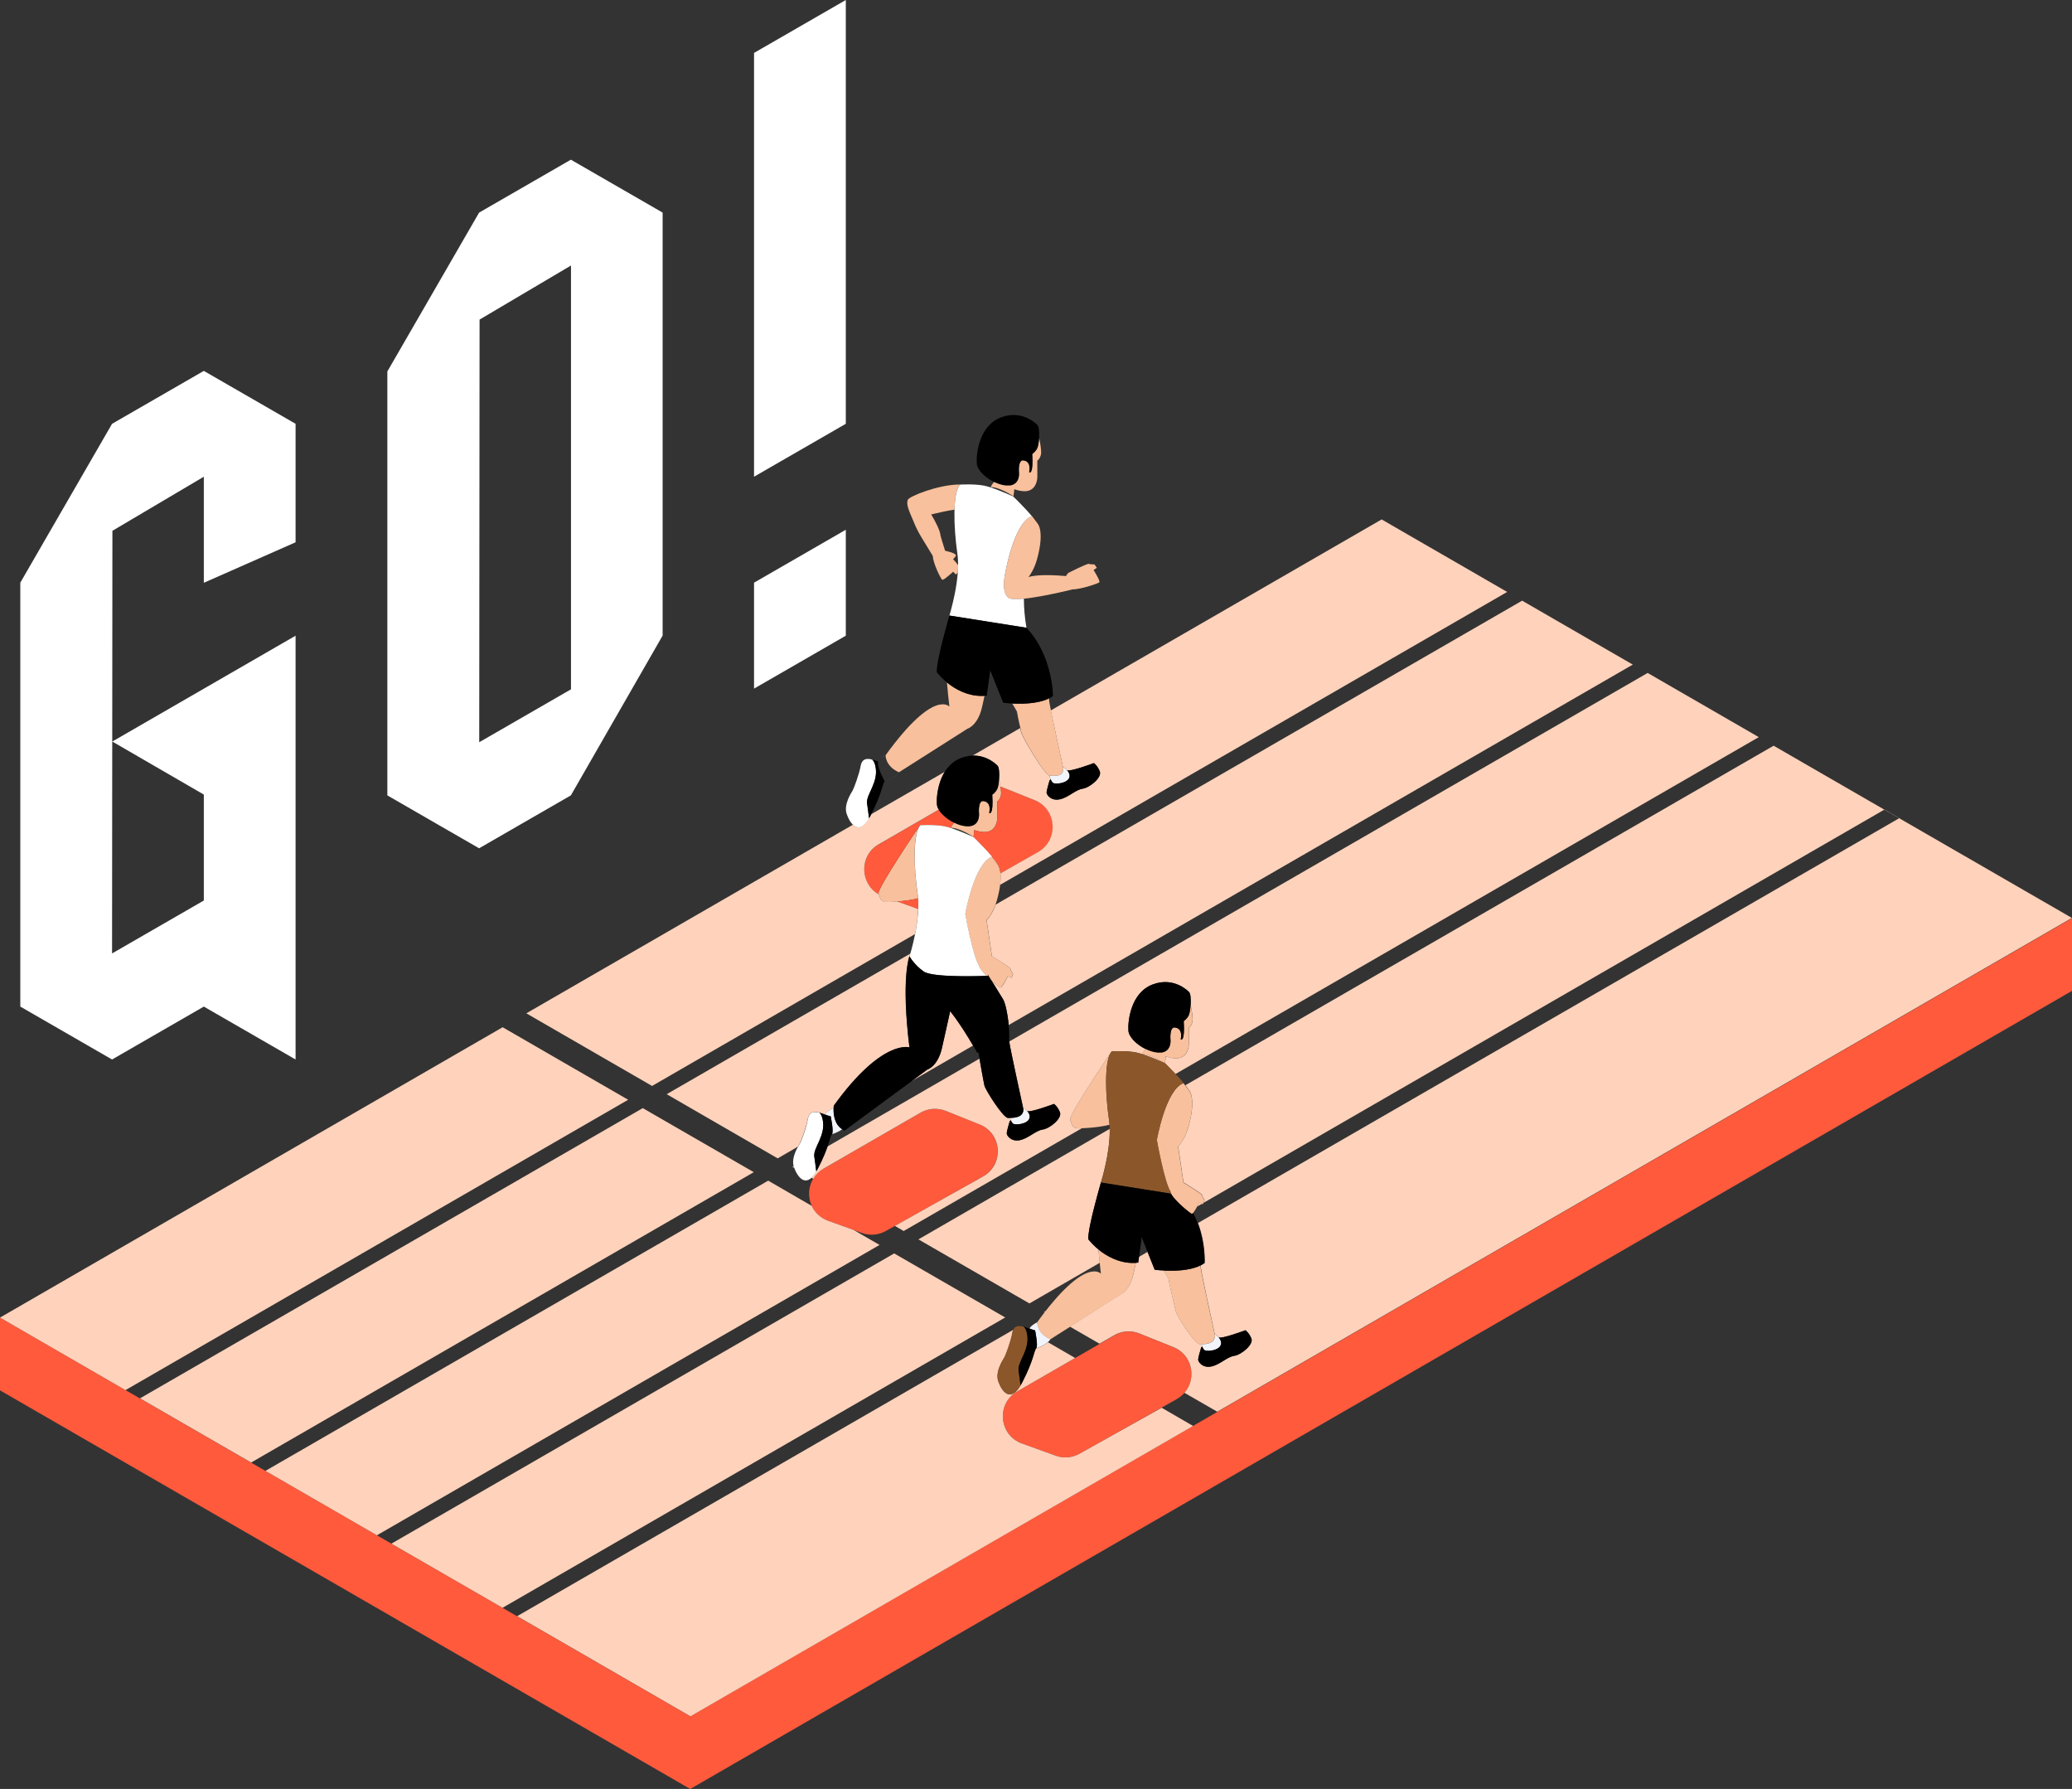 <svg width="402" height="347" viewBox="0 0 402 347" fill="none" xmlns="http://www.w3.org/2000/svg">
<rect x="0" y="0" width="402" height="347" fill="#333333" stroke="none"/>
<g clip-path="url(#clip0_377_493)">
<path d="M171.819 146.489C181.227 133.479 184.198 137.058 184.198 137.058C183.996 135.347 183.838 133.794 183.726 132.376C185.346 133.704 187.867 135.144 191.018 134.964C190.838 135.775 190.658 136.54 190.523 137.193C189.69 140.794 187.687 141.357 187.687 141.357L174.408 149.798C171.729 148.605 171.819 146.489 171.819 146.489ZM178.662 104.037C180.035 106.31 180.687 107.368 180.98 107.841V107.886C181.047 109.259 182.533 112.343 182.825 112.455C183.118 112.568 184.919 110.902 184.919 110.902L185.459 111.442L185.819 111.06C185.864 110.587 185.886 110.137 185.886 109.664C185.796 109.439 185.391 108.966 184.919 108.471C185.234 108.156 185.481 107.863 185.459 107.706C185.391 107.233 183.366 106.828 183.366 106.828C183.141 106.13 182.488 104.037 182.465 103.812C182.42 103.002 181.475 101.088 180.665 99.783C182.128 99.423 183.883 99.04 185.189 98.86C185.256 96.586 185.571 94.718 186.247 93.975C182.038 93.975 176.366 96.294 176.118 96.947C175.781 97.824 176.343 99.062 177.199 101.043C177.559 101.944 178.031 102.979 178.662 104.037ZM215.393 204.36C214.268 206.476 214.47 212.553 215.168 217.213C215.213 217.528 215.258 217.843 215.281 218.158C212.917 218.788 209.609 218.856 209.609 218.856C207.988 218.991 207.988 218.113 207.628 217.235C207.246 216.425 214.38 205.846 215.393 204.36ZM210.329 218.631C210.172 218.698 210.037 218.743 209.902 218.788C210.037 218.766 210.194 218.698 210.329 218.631ZM170.447 173.342C170.807 174.22 170.807 175.098 172.427 174.963C172.427 174.963 175.758 174.873 178.121 174.243C178.099 173.928 178.054 173.613 178.009 173.297C177.311 168.525 177.109 162.223 178.347 160.287C178.347 160.287 170.086 172.465 170.447 173.342ZM196.622 96.249C196.622 96.249 196.78 95.236 196.78 94.898C197.725 95.213 198.851 95.439 199.661 95.146C201.326 94.561 201.259 92.445 201.259 92.445V89.338C201.259 89.338 201.709 89.136 201.956 88.191C202.114 87.56 201.821 85.962 201.619 84.949C201.574 85.737 201.439 86.502 201.304 86.84C200.966 87.628 200.291 88.055 200.291 88.055C200.561 92.242 199.706 91.612 199.706 91.612C199.953 90.329 199.661 89.406 198.558 89.293C197.455 89.181 197.725 91.814 197.725 91.814C197.725 91.814 197.905 93.885 195.97 94.155C195.159 93.593 193.989 92.963 193.561 93.03C192.864 93.12 192.188 94.493 192.188 94.493C193.764 94.38 196.622 96.249 196.622 96.249ZM201.169 108.584C202.744 103.002 201.304 101.538 201.304 101.538L200.223 100.098C196.735 101.336 195.024 111.172 195.024 111.172C195.024 111.172 194.124 115.044 195.767 116.012C197.41 116.98 208.011 114.346 208.011 114.346V114.324C209.519 114.369 213.143 113.176 213.3 112.928C213.48 112.658 212.175 110.565 212.175 110.565L212.805 110.137L212.355 109.484C212.355 109.484 211.567 109.484 211.252 109.372C210.937 109.259 207.268 111.127 207.268 111.127C207.066 111.33 206.931 111.532 206.818 111.735C205.198 111.6 201.259 111.33 199.548 111.938C199.976 111.375 200.674 110.294 201.169 108.584ZM189.015 161.007C189.96 161.323 191.086 161.548 191.896 161.255C193.561 160.67 193.494 158.554 193.494 158.554V155.448C193.494 155.448 193.944 155.245 194.192 154.3C194.349 153.669 194.056 152.071 193.854 151.058C193.809 151.644 193.741 152.206 193.629 152.612V152.634C193.606 152.702 193.606 152.747 193.584 152.792V152.814C193.561 152.859 193.561 152.904 193.539 152.949C193.201 153.737 192.526 154.165 192.526 154.165C192.796 158.351 191.941 157.721 191.941 157.721C192.188 156.438 191.896 155.515 190.793 155.403C189.69 155.29 189.96 157.924 189.96 157.924V157.946V158.014V158.126C189.938 158.711 189.735 160.377 187.642 160.287C186.832 160.265 185.954 159.995 185.121 159.567C184.716 159.995 184.446 160.58 184.446 160.58C186.044 160.467 188.88 162.335 188.88 162.335C188.88 162.335 189.015 161.345 189.015 161.007ZM226.152 204.9C227.097 205.215 228.222 205.44 229.033 205.148C230.698 204.562 230.631 202.447 230.631 202.447V199.34C230.631 199.34 231.081 199.138 231.328 198.192C231.486 197.562 231.193 195.964 230.991 194.951C230.946 195.739 230.811 196.504 230.676 196.842C230.338 197.63 229.663 198.057 229.663 198.057C229.933 202.244 229.078 201.614 229.078 201.614C229.325 200.331 229.033 199.408 227.93 199.295C226.827 199.183 227.097 201.816 227.097 201.816C227.097 201.816 227.277 203.887 225.341 204.157C224.531 203.595 223.361 202.964 222.933 203.032C222.235 203.122 221.56 204.495 221.56 204.495C223.158 204.382 225.994 206.251 225.994 206.251C225.994 206.251 226.174 205.238 226.152 204.9ZM231.261 235.445C231.576 235.445 232.679 233.262 232.679 233.262L233.376 233.577L233.692 232.856C233.692 232.856 233.286 232.204 233.196 231.843C233.129 231.506 229.595 229.39 229.595 229.39L228.56 222.39C228.56 222.39 229.82 221.197 230.563 218.586C232.139 213.003 230.698 211.54 230.698 211.54L229.618 210.1C226.129 211.338 224.419 221.174 224.419 221.174C224.419 221.174 225.882 229.435 227.097 231.213C227.119 232.226 230.946 235.445 231.261 235.445ZM232.949 245.912C232.949 245.889 232.926 245.867 232.926 245.844C232.926 245.709 232.949 245.574 232.949 245.439C230.856 246.497 227.75 246.564 225.792 246.452C226.332 247.397 226.692 248.005 226.692 248.005C227.007 249.873 227.975 253.745 228.155 254.443C228.38 255.365 231.801 260.723 232.724 260.723C233.647 260.723 235.717 260.768 235.717 259.057C235.717 259.079 232.971 246.564 232.949 245.912ZM213.12 242.378C213.233 243.796 213.39 245.349 213.593 247.06C213.593 247.06 210.644 243.481 201.214 256.491C201.214 256.491 201.124 258.607 203.757 259.8L217.036 251.359C217.036 251.359 219.039 250.796 219.872 247.195C220.03 246.542 220.187 245.777 220.367 244.966C217.261 245.146 214.741 243.683 213.12 242.378ZM192.436 185.475L191.401 178.474C191.401 178.474 192.661 177.281 193.404 174.67C194.979 169.088 193.539 167.625 193.539 167.625L192.458 166.185C188.97 167.423 187.259 177.259 187.259 177.259C187.259 177.259 188.722 185.52 189.938 187.298C189.938 188.333 193.786 191.552 194.102 191.552C194.417 191.552 195.519 189.369 195.519 189.369L196.217 189.684L196.532 188.964C196.532 188.964 196.127 188.311 196.037 187.951C195.97 187.591 192.436 185.475 192.436 185.475ZM203.645 150.451C204.567 150.451 206.3 150.788 206.3 149.078C206.3 149.078 203.555 136.563 203.555 135.91C203.555 135.887 203.532 135.865 203.532 135.842C203.532 135.707 203.555 135.572 203.555 135.437C201.461 136.495 198.355 136.563 196.397 136.45C196.937 137.395 197.298 138.003 197.298 138.003C197.613 139.871 198.018 141.402 198.175 142.077C198.4 143.023 202.722 150.451 203.645 150.451Z" fill="#F8C09C"/>
<path d="M401.978 192.205L133.917 347L0 269.681V255.568L133.94 332.909L402 178.092V192.205H401.978ZM221.065 258.674L227.637 261.308C232.004 263.064 232.386 269.074 228.29 271.392L209.451 281.971C208.033 282.759 206.345 282.917 204.815 282.354L198.265 279.99C193.786 278.37 193.246 272.247 197.365 269.884L216.181 259.035C217.667 258.157 219.467 258.022 221.065 258.674ZM178.594 215.84L159.778 226.689C155.659 229.075 156.2 235.197 160.678 236.796L167.228 239.159C168.759 239.722 170.447 239.564 171.865 238.776L190.703 228.197C194.799 225.901 194.417 219.869 190.05 218.113L183.478 215.479C181.88 214.849 180.08 214.984 178.594 215.84ZM200.764 155.223L194.192 152.589C194.169 152.589 194.147 152.567 194.124 152.567C194.214 153.264 194.282 153.94 194.192 154.3C193.944 155.245 193.494 155.448 193.494 155.448V158.554C193.494 158.554 193.561 160.67 191.896 161.255C191.086 161.548 189.96 161.323 189.015 161.007C189.015 161.345 188.857 162.358 188.857 162.358C188.857 162.358 190.973 164.406 192.459 166.185C192.886 166.702 193.269 167.22 193.539 167.625C193.539 167.625 193.967 168.075 194.102 169.403L201.416 165.307C205.513 162.988 205.13 156.956 200.764 155.223ZM178.076 173.77C178.099 173.928 178.099 174.085 178.122 174.243C176.839 174.58 175.241 174.76 174.07 174.851L177.941 176.246C178.009 176.269 178.076 176.291 178.144 176.314C178.189 175.436 178.167 174.58 178.076 173.77ZM170.447 173.342C170.086 172.465 178.347 160.287 178.347 160.287C178.392 160.197 178.459 160.13 178.527 160.062C178.527 160.062 181.43 159.882 183.321 160.287C183.636 160.355 184.018 160.467 184.423 160.602C184.423 160.602 184.716 160.017 185.099 159.589C183.838 158.959 182.69 158.014 182.128 157.068L170.469 163.799C166.643 166.004 166.845 171.452 170.492 173.5C170.492 173.432 170.469 173.387 170.447 173.342Z" fill="#FF5A3C"/>
<path d="M174.363 149.798C173.733 150.901 171.639 151.531 171.639 151.531C171.639 151.531 169.726 148.177 170.537 147.389C170.919 147.007 171.414 146.692 171.819 146.489C171.819 146.489 171.729 148.605 174.363 149.798ZM235.65 258.764C235.695 258.967 235.717 259.08 235.717 259.08C235.717 260.565 234.142 260.723 233.129 260.745C233.219 261.105 233.421 261.713 233.759 261.916C234.254 262.186 236.64 261.983 236.91 260.745C237.09 259.867 236.19 259.125 235.65 258.764ZM203.78 259.777C203.149 260.88 201.056 261.511 201.056 261.511C201.461 261.105 200.831 258.044 200.831 258.044C200.831 258.044 200.696 258.044 199.773 257.707C199.796 257.571 199.863 257.459 199.953 257.369C200.336 256.986 200.831 256.671 201.236 256.469C201.236 256.491 201.146 258.607 203.78 259.777ZM233.129 260.723C233.174 260.858 233.219 261.038 233.286 261.195V261.218C233.309 261.263 233.331 261.308 233.331 261.353C233.331 261.375 233.354 261.375 233.354 261.398C233.376 261.443 233.399 261.488 233.421 261.533C233.421 261.533 233.421 261.556 233.444 261.556C233.466 261.601 233.489 261.623 233.511 261.668C233.511 261.668 233.511 261.691 233.534 261.691C233.557 261.736 233.602 261.758 233.624 261.803L233.647 261.826C233.692 261.848 233.714 261.893 233.759 261.916C234.254 262.186 236.64 261.983 236.91 260.745C236.933 260.678 236.933 260.633 236.933 260.565V260.34C236.933 260.295 236.91 260.273 236.91 260.228C236.91 260.205 236.91 260.183 236.888 260.16C236.888 260.115 236.865 260.092 236.843 260.047C236.843 260.025 236.82 260.002 236.82 260.002C236.798 259.957 236.775 259.935 236.775 259.89C236.775 259.867 236.753 259.867 236.753 259.845C236.662 259.687 236.55 259.53 236.437 259.395C236.19 259.125 235.897 258.899 235.672 258.764C235.717 258.967 235.74 259.08 235.74 259.08C235.74 259.26 235.717 259.44 235.672 259.575C235.65 259.665 235.605 259.732 235.582 259.8C235.56 259.822 235.56 259.845 235.537 259.867C235.515 259.912 235.47 259.957 235.447 260.002C235.425 260.025 235.402 260.047 235.402 260.07C235.357 260.115 235.335 260.16 235.29 260.183C235.267 260.205 235.245 260.205 235.245 260.228C235.177 260.273 235.132 260.318 235.064 260.363C234.997 260.408 234.929 260.43 234.839 260.475C234.817 260.475 234.794 260.498 234.772 260.498C234.704 260.52 234.659 260.543 234.592 260.565C234.569 260.565 234.547 260.588 234.524 260.588C234.457 260.61 234.412 260.61 234.344 260.633C234.322 260.633 234.299 260.633 234.277 260.655C234.187 260.678 234.119 260.678 234.029 260.7C233.669 260.723 233.376 260.723 233.129 260.723ZM171.819 146.489C171.414 146.714 170.919 147.007 170.537 147.389C169.726 148.177 171.639 151.531 171.639 151.531C171.639 151.531 173.755 150.901 174.363 149.798C171.729 148.605 171.819 146.489 171.819 146.489ZM207.493 150.743C207.223 151.959 204.837 152.184 204.342 151.914C203.847 151.644 203.645 150.451 203.645 150.451C204.567 150.451 206.3 150.788 206.3 149.078C206.3 149.078 206.278 148.965 206.233 148.763C206.773 149.123 207.696 149.866 207.493 150.743ZM199.751 216.83C199.481 218.046 197.095 218.271 196.6 218C196.262 217.82 196.06 217.19 195.97 216.83C196.982 216.808 198.558 216.65 198.558 215.164C198.558 215.164 198.535 215.052 198.49 214.849C199.031 215.209 199.953 215.952 199.751 216.83ZM163.402 219.036C162.546 219.666 161.399 220.004 161.399 220.004C161.804 219.599 161.174 216.537 161.174 216.537C161.174 216.537 161.039 216.537 160.116 216.2C160.138 216.065 160.206 215.952 160.296 215.862C160.678 215.479 161.174 215.164 161.579 214.962C161.624 214.939 161.669 214.917 161.714 214.894C161.691 215.862 161.781 218 163.402 219.036Z" fill="#F1F4FA"/>
<path d="M180.777 188.941C180.665 188.919 180.552 188.896 180.462 188.874C180.575 188.896 180.665 188.919 180.777 188.941ZM180.462 188.874C180.372 188.851 180.26 188.829 180.17 188.806C180.26 188.829 180.372 188.874 180.462 188.874ZM182.42 189.166C182.285 189.144 182.173 189.144 182.038 189.121C182.15 189.144 182.285 189.144 182.42 189.166ZM181.543 189.054C181.43 189.031 181.318 189.031 181.205 189.009C181.318 189.031 181.43 189.054 181.543 189.054ZM188.79 202.807C187.822 201.164 186.067 198.282 184.333 196.122C183.816 198.463 183.186 201.389 182.735 203.279C181.903 206.881 179.9 207.444 179.9 207.444L176.839 209.717L188.79 202.807ZM179.855 188.716C179.787 188.694 179.697 188.671 179.629 188.649C179.697 188.671 179.765 188.694 179.855 188.716ZM162.141 217.505C162.141 217.528 162.164 217.55 162.164 217.55C162.164 217.528 162.141 217.528 162.141 217.505ZM179.584 188.626C179.517 188.604 179.449 188.581 179.404 188.536C179.472 188.581 179.517 188.604 179.584 188.626ZM178.369 187.771C178.324 187.726 178.257 187.681 178.212 187.636C178.279 187.681 178.324 187.726 178.369 187.771ZM182.893 189.211C183.028 189.211 183.163 189.234 183.298 189.234C183.163 189.211 183.028 189.211 182.893 189.211ZM190.073 187.658C190.095 187.681 190.095 187.726 190.118 187.748C190.095 187.703 190.073 187.681 190.073 187.658ZM190.05 187.613C190.028 187.591 190.028 187.568 190.028 187.546C190.028 187.546 190.028 187.591 190.05 187.613ZM185.796 189.324H186.202C186.067 189.346 185.931 189.324 185.796 189.324ZM183.388 189.234C183.523 189.234 183.658 189.256 183.793 189.256C183.636 189.256 183.501 189.234 183.388 189.234ZM184.266 189.279C184.131 189.279 183.996 189.256 183.861 189.256C183.996 189.279 184.131 189.279 184.266 189.279ZM184.806 189.301C184.941 189.301 185.099 189.301 185.234 189.324C185.076 189.324 184.941 189.301 184.806 189.301ZM189.983 187.411C189.983 187.433 190.005 187.456 190.005 187.478C189.983 187.456 189.983 187.433 189.983 187.411ZM221.493 240.014L221.448 240.262L221.56 240.194L221.493 240.014ZM202.542 254.465L202.677 254.533C202.744 254.443 202.812 254.353 202.879 254.263L202.542 254.465ZM160.206 216.245C160.183 216.245 160.161 216.222 160.138 216.222C160.161 216.245 160.183 216.245 160.206 216.245ZM160.386 216.312C160.363 216.312 160.341 216.29 160.296 216.29C160.341 216.312 160.363 216.312 160.386 216.312ZM159.463 216.627C159.418 216.515 159.373 216.402 159.328 216.29C159.373 216.402 159.441 216.515 159.463 216.627ZM197.883 257.189L197.86 257.166L197.838 257.189C197.838 257.189 197.86 257.189 197.883 257.189ZM199.728 252.822L213.368 244.944C213.278 244.043 213.188 243.166 213.12 242.355C211.837 241.32 211.139 240.352 211.139 240.352C211.072 238.394 212.828 232.114 213.413 230.043C213.503 229.66 213.57 229.458 213.593 229.39V229.368C213.593 229.368 215.393 223.718 215.303 218.968L178.189 240.397L199.728 252.822ZM198.558 215.164C198.558 215.254 198.558 215.367 198.535 215.457C198.558 215.367 198.558 215.277 198.558 215.164ZM160.543 216.38C160.521 216.38 160.498 216.357 160.476 216.357C160.498 216.357 160.521 216.357 160.543 216.38ZM195.812 202.019L319.669 130.53L341.231 142.978L228.065 208.322C226.984 207.174 226.017 206.228 226.017 206.228C226.017 206.228 222.371 204.562 220.48 204.157C218.589 203.752 215.686 203.932 215.686 203.932C215.596 204.045 215.506 204.18 215.416 204.337C214.403 205.823 207.291 216.402 207.628 217.235C207.988 218.113 207.988 218.991 209.609 218.856H209.879L175.331 238.776L173.62 237.786L190.726 228.197C194.822 225.901 194.439 219.869 190.073 218.113L183.501 215.479C181.903 214.849 180.102 214.962 178.617 215.817L159.801 226.666C158.923 227.184 158.248 227.859 157.775 228.647L157.415 228.445C157.73 228.175 158.045 227.769 158.36 227.207C158.248 226.284 158.113 225.181 157.978 224.325C158.09 225.181 158.225 226.284 158.36 227.207C158.473 227.027 158.563 226.846 158.675 226.666C159.643 224.821 160.206 223.403 160.566 222.367L190.028 205.35C190.365 207.309 190.838 209.965 190.996 210.55C191.221 211.473 194.642 216.83 195.565 216.83H196.172H195.97C196.015 216.965 196.06 217.145 196.127 217.303C195.992 217.415 195.902 217.483 195.902 217.483C195.902 217.483 195.339 219.328 195.317 219.779C195.272 220.229 196.15 221.512 197.838 221.174C199.526 220.837 200.899 219.306 202.317 219.103C203.735 218.901 206.098 216.92 205.648 215.772C205.198 214.624 204.5 214.151 204.5 214.151C204.5 214.151 199.728 215.93 199.278 215.524C199.031 215.254 198.738 215.029 198.513 214.894C198.558 215.097 198.58 215.209 198.58 215.209C198.58 215.209 195.857 202.829 195.812 202.019ZM218.927 199.926C219.017 201.141 220.525 202.627 222.258 203.482C221.853 203.91 221.583 204.495 221.583 204.495C223.181 204.382 226.017 206.251 226.017 206.251C226.017 206.251 226.174 205.238 226.174 204.9C227.12 205.215 228.245 205.44 229.055 205.148C230.721 204.562 230.653 202.447 230.653 202.447V199.34C230.653 199.34 231.103 199.138 231.351 198.192C231.508 197.562 231.216 195.964 231.013 194.951C231.081 193.871 231.013 192.7 230.698 192.408C230.698 192.408 227.885 189.324 223.631 190.944C219.377 192.565 218.792 198.125 218.927 199.926ZM209.992 218.766C209.969 218.766 209.924 218.788 209.902 218.788C209.947 218.788 209.969 218.766 209.992 218.766ZM161.759 216.065V216.11C161.774 216.095 161.774 216.08 161.759 216.065ZM160.611 216.402C160.633 216.402 160.656 216.425 160.678 216.425C160.656 216.402 160.633 216.402 160.611 216.402ZM161.826 216.38V216.335C161.811 216.35 161.811 216.365 161.826 216.38ZM160.859 216.47C160.874 216.47 160.889 216.477 160.904 216.492C160.904 216.492 160.881 216.47 160.859 216.47ZM160.814 216.447C160.791 216.447 160.769 216.425 160.746 216.425C160.769 216.447 160.791 216.447 160.814 216.447ZM160.949 216.492H160.994C160.971 216.515 160.949 216.492 160.949 216.492ZM196.96 216.74C197.005 216.74 197.05 216.717 197.095 216.717C197.05 216.74 197.005 216.74 196.96 216.74ZM196.262 216.83H196.397C196.352 216.807 196.307 216.807 196.262 216.83ZM199.593 215.93C199.593 215.952 199.616 215.952 199.616 215.975C199.616 215.975 199.593 215.952 199.593 215.93ZM196.375 217.798C196.397 217.843 196.442 217.865 196.465 217.91C196.442 217.865 196.42 217.82 196.375 217.798ZM199.728 216.245C199.728 216.267 199.751 216.29 199.751 216.312C199.728 216.29 199.728 216.267 199.728 216.245ZM196.285 217.64L196.217 217.505C196.217 217.55 196.24 217.595 196.285 217.64ZM199.661 216.087C199.661 216.11 199.683 216.132 199.683 216.132C199.683 216.132 199.683 216.11 199.661 216.087ZM197.343 216.65C197.298 216.672 197.253 216.672 197.185 216.695C197.253 216.695 197.298 216.672 197.343 216.65ZM198.04 216.335C197.995 216.357 197.95 216.402 197.905 216.425C197.95 216.38 197.995 216.357 198.04 216.335ZM197.635 216.56C197.703 216.537 197.77 216.492 197.838 216.447C197.793 216.492 197.725 216.515 197.635 216.56ZM197.433 216.627C197.5 216.605 197.545 216.582 197.613 216.56C197.545 216.582 197.478 216.605 197.433 216.627ZM165.63 238.574L160.678 236.796C159.148 236.233 158.068 235.152 157.482 233.892L149.042 229.007L51.496 285.303L73.126 297.795L170.649 241.477L165.63 238.574ZM124.712 214.939L27.166 271.234L48.728 283.682L146.251 227.364L124.712 214.939ZM209.451 281.971C208.033 282.759 206.345 282.917 204.815 282.354L198.265 279.99C193.786 278.37 193.246 272.247 197.365 269.884L208.596 263.401L203.307 260.34C202.452 261.105 201.034 261.533 201.034 261.533C200.629 261.938 200.561 263.851 198.31 268.173C198.198 268.376 198.108 268.556 197.995 268.713C196.735 270.807 195.655 270.739 194.867 269.974C194.822 269.929 194.799 269.906 194.754 269.861V269.839C194.709 269.794 194.687 269.749 194.642 269.726C194.642 269.726 194.642 269.704 194.619 269.704C194.597 269.659 194.552 269.614 194.529 269.569L194.507 269.546C194.484 269.501 194.439 269.456 194.417 269.411L194.394 269.389C194.372 269.344 194.349 269.299 194.304 269.254C194.304 269.231 194.282 269.231 194.282 269.209C194.259 269.164 194.237 269.119 194.214 269.096C194.214 269.074 194.192 269.074 194.192 269.051C194.169 269.006 194.147 268.961 194.124 268.938C194.124 268.916 194.102 268.893 194.102 268.893C194.079 268.848 194.057 268.826 194.034 268.781C194.034 268.758 194.012 268.736 194.012 268.713C193.989 268.668 193.967 268.646 193.967 268.601C193.967 268.578 193.944 268.556 193.944 268.533C193.922 268.488 193.922 268.466 193.899 268.421C193.877 268.398 193.876 268.376 193.854 268.331C193.831 268.308 193.831 268.263 193.809 268.241C193.786 268.218 193.786 268.173 193.764 268.151C193.764 268.128 193.741 268.106 193.741 268.083C193.719 268.038 193.696 267.993 193.696 267.948V267.926C193.449 267.25 193.516 266.507 193.696 265.81C193.696 265.765 193.719 265.742 193.719 265.697C193.786 265.495 193.831 265.315 193.922 265.134C194.259 264.279 194.709 263.581 194.844 263.356C194.844 263.356 194.844 263.334 194.867 263.334C194.867 263.311 194.889 263.289 194.912 263.266C194.934 263.221 194.957 263.154 195.002 263.109C195.317 262.411 195.925 260.745 196.24 259.462C196.307 259.192 196.375 258.922 196.397 258.697C196.42 258.607 196.42 258.539 196.442 258.449C196.442 258.404 196.465 258.382 196.465 258.337C196.465 258.292 196.487 258.269 196.487 258.224C196.51 258.179 196.51 258.134 196.532 258.089C196.532 258.067 196.555 258.044 196.555 258.022C196.577 257.999 196.577 257.954 196.6 257.932L100.337 313.484L133.962 332.909L231.486 276.592L225.387 273.058L209.451 281.971ZM97.523 199.25L0 255.568L24.353 269.636L121.876 213.319L97.523 199.25ZM232.274 234.027L233.219 233.487L232.701 233.239C232.679 233.262 232.499 233.622 232.274 234.027ZM344.112 144.643L229.978 210.505C230.226 210.82 230.428 211.113 230.608 211.36L230.721 211.495C230.721 211.495 232.139 212.981 230.586 218.541C229.843 221.174 228.583 222.345 228.583 222.345L229.618 229.345C229.618 229.345 233.151 231.461 233.219 231.799C233.286 232.136 233.714 232.811 233.714 232.811L233.512 233.307L365.628 157.023L368.509 158.689L232.431 237.223C233.962 241.297 233.737 244.966 233.737 244.966C233.512 245.124 233.264 245.281 232.994 245.416C232.994 245.552 232.971 245.687 232.971 245.822C232.994 245.844 232.994 245.867 232.994 245.889C232.994 246.474 235.245 256.806 235.672 258.742C235.897 258.899 236.19 259.102 236.438 259.395C236.91 259.8 241.659 258.022 241.659 258.022C241.659 258.022 242.357 258.517 242.807 259.642C243.257 260.768 240.894 262.748 239.476 262.974C238.058 263.176 236.708 264.707 234.997 265.044C233.286 265.382 232.431 264.099 232.476 263.649C232.521 263.199 233.061 261.353 233.061 261.353C233.061 261.353 233.151 261.285 233.286 261.173C233.219 260.993 233.174 260.835 233.129 260.7H232.724C231.801 260.7 228.38 255.343 228.155 254.42C227.975 253.722 227.03 249.851 226.692 247.983C226.692 247.983 226.354 247.352 225.792 246.429C224.734 246.384 224.014 246.272 224.014 246.272L222.641 242.828L220.975 243.796L220.818 244.876C220.682 244.899 220.525 244.899 220.39 244.899C220.21 245.709 220.03 246.474 219.895 247.127C219.062 250.729 217.059 251.291 217.059 251.291L207.583 257.324L213.323 260.633L216.181 258.989C217.667 258.134 219.467 257.999 221.065 258.652L227.637 261.285C231.373 262.771 232.206 267.408 229.798 270.154L236.167 273.823L401.978 178.047L344.112 144.643ZM173.485 243.121L75.939 299.416L97.501 311.863L195.024 255.546L173.485 243.121ZM198.49 215.704C198.513 215.659 198.513 215.592 198.535 215.547C198.513 215.592 198.49 215.659 198.49 215.704ZM126.513 210.64L177.536 181.176C177.829 179.69 178.076 178.002 178.144 176.314C178.076 176.291 178.009 176.269 177.941 176.246L174.07 174.851C173.102 174.918 172.427 174.941 172.427 174.941C170.897 175.076 170.807 174.288 170.492 173.477C166.845 171.429 166.643 165.982 170.469 163.776L182.128 157.046C181.925 156.686 181.79 156.348 181.768 156.01C181.678 154.817 181.903 151.959 183.298 149.708L169.006 157.946C168.961 158.014 168.939 158.104 168.894 158.171C168.781 158.374 168.691 158.554 168.578 158.711C167.341 160.782 166.26 160.737 165.473 159.972L99.391 198.125L102.115 196.549L126.513 210.64ZM206.233 148.762C206.458 148.92 206.751 149.123 206.998 149.415C207.471 149.82 212.22 148.042 212.22 148.042C212.22 148.042 212.918 148.537 213.368 149.663C213.818 150.811 211.455 152.769 210.037 152.994C208.619 153.197 207.268 154.727 205.558 155.065C203.847 155.403 202.992 154.12 203.037 153.669C203.082 153.219 203.622 151.374 203.622 151.374C203.622 151.374 203.712 151.306 203.847 151.193C203.69 150.811 203.622 150.428 203.622 150.428C202.699 150.428 198.355 143 198.13 142.077C198.085 141.875 197.995 141.582 197.928 141.222L188.7 146.557C191.648 146.467 193.494 148.492 193.494 148.492C193.831 148.785 193.899 149.955 193.809 151.036C193.899 151.464 194.012 152.004 194.079 152.544C194.102 152.544 194.124 152.567 194.147 152.567L200.719 155.2C205.085 156.956 205.468 162.966 201.371 165.284L194.102 169.403C194.147 169.966 194.147 170.709 194.034 171.632L292.413 114.819L268.06 100.751L203.87 137.801C204.545 141.042 205.918 147.299 206.233 148.762ZM191.423 178.497L192.459 185.497C192.459 185.497 195.992 187.613 196.06 187.951C196.127 188.288 196.555 188.964 196.555 188.964L196.24 189.684L195.542 189.369C195.542 189.369 194.462 191.552 194.124 191.552C193.989 191.552 193.224 190.99 192.414 190.247C193.381 191.822 194.282 193.308 194.597 193.803C195.024 194.478 195.497 196.617 195.7 198.823L316.788 128.909L318.656 129.99L295.316 116.507L193.179 175.458C192.436 177.529 191.423 178.497 191.423 178.497ZM190.14 189.324H190.433C190.32 189.301 190.23 189.324 190.14 189.324ZM191.311 189.211C191.288 189.189 191.243 189.144 191.221 189.121C191.243 189.144 191.288 189.166 191.311 189.211ZM189.353 189.324H189.015C189.15 189.346 189.263 189.324 189.353 189.324ZM190.523 188.356C190.5 188.333 190.478 188.288 190.455 188.266C190.478 188.288 190.5 188.311 190.523 188.356ZM190.41 188.198C190.388 188.176 190.365 188.131 190.343 188.108C190.365 188.131 190.388 188.153 190.41 188.198ZM190.59 188.401C190.635 188.446 190.658 188.491 190.703 188.536C190.658 188.491 190.613 188.446 190.59 188.401ZM190.906 188.784C190.928 188.806 190.951 188.851 190.996 188.874C190.973 188.851 190.928 188.806 190.906 188.784ZM191.153 189.031C191.131 189.009 191.108 188.964 191.063 188.941C191.086 188.986 191.108 189.009 191.153 189.031ZM157.775 215.727H157.843C157.82 215.704 157.798 215.704 157.775 215.727ZM154.016 226.396C153.994 226.329 153.971 226.261 153.949 226.194L153.724 226.329L154.061 226.531C154.039 226.464 154.039 226.419 154.016 226.396ZM157.392 215.862C157.37 215.862 157.37 215.885 157.392 215.862V215.862ZM157.617 215.772C157.602 215.772 157.602 215.772 157.617 215.772H157.595C157.595 215.772 157.595 215.772 157.617 215.772ZM150.888 224.686L154.804 222.412C154.962 222.12 155.097 221.917 155.164 221.804C155.434 221.332 156.447 218.563 156.695 217.145C156.785 216.627 156.942 216.267 157.19 216.02L157.212 215.997C157.227 215.982 157.242 215.967 157.257 215.952C157.28 215.93 157.325 215.907 157.347 215.885C157.37 215.885 157.37 215.862 157.392 215.862C157.437 215.84 157.482 215.817 157.527 215.795C157.55 215.795 157.572 215.772 157.572 215.772H157.595C158.023 215.614 158.608 215.682 159.373 215.952C159.666 216.065 159.913 216.155 160.116 216.222C160.138 216.087 160.206 215.975 160.296 215.885C160.678 215.502 161.174 215.187 161.579 214.984C161.624 214.962 161.669 214.939 161.714 214.917C161.736 214.624 161.759 214.444 161.759 214.444C171.167 201.434 176.433 203.144 176.433 203.144C174.768 189.571 176.433 185.475 176.433 185.475C176.433 185.475 176.478 185.295 176.591 184.98L129.349 212.238L150.888 224.686Z" fill="#FFD2BB"/>
<path d="M3.939 113.018L21.742 82.203L39.545 71.939L57.348 82.203V105.185L39.545 113.041V92.467L21.809 102.957L21.742 184.935L39.545 174.67V154.12L21.787 143.833L57.348 123.305V205.508L39.545 195.244L21.742 205.508L3.939 195.244V113.018ZM128.561 41.237V123.282L110.758 154.277L92.954 164.541L75.151 154.277V72.052L92.954 41.237L110.758 30.973L128.561 41.237ZM110.78 72.052V51.501L93.044 61.99L92.977 143.968L110.78 133.704V72.052ZM146.296 113.018V133.569L164.1 123.305V102.754L146.296 113.018ZM146.296 92.467L164.1 82.203V0L146.296 10.264V92.467ZM168.241 155.853C168.353 156.708 168.488 157.811 168.623 158.734C166.508 162.268 164.887 159.634 164.28 157.901C163.627 156.1 165.157 153.782 165.427 153.332C165.698 152.859 166.71 150.091 166.958 148.673C167.16 147.367 167.903 146.939 169.254 147.344C169.501 147.592 169.704 147.952 169.839 148.537C170.582 151.756 167.993 154.075 168.241 155.853ZM159.598 217.033C159.463 216.447 159.26 216.087 159.013 215.84C157.64 215.434 156.92 215.84 156.717 217.168C156.492 218.608 155.479 221.377 155.187 221.827C154.894 222.277 153.386 224.596 154.039 226.396C154.647 228.107 156.29 230.763 158.383 227.229C158.27 226.306 158.135 225.203 158 224.348C157.753 222.57 160.341 220.251 159.598 217.033Z" fill="white"/>
<path d="M197.635 265.855C197.748 266.71 197.883 267.813 198.018 268.736C195.902 272.27 194.282 269.636 193.674 267.903C193.021 266.102 194.552 263.784 194.822 263.334C195.092 262.861 196.105 260.092 196.352 258.674C196.555 257.369 197.298 256.941 198.648 257.346C198.896 257.594 199.098 257.954 199.233 258.539C199.998 261.758 197.388 264.076 197.635 265.855ZM229.753 210.257L230.586 211.383C230.383 211.045 230.091 210.662 229.753 210.257ZM227.21 231.528L213.593 229.367C213.593 229.367 215.911 222.165 215.168 217.19C214.426 212.193 214.246 205.553 215.686 203.932C215.686 203.932 218.589 203.752 220.48 204.157C222.371 204.562 226.017 206.228 226.017 206.228C226.017 206.228 228.155 208.276 229.64 210.055C226.152 211.315 224.464 221.107 224.464 221.107C224.464 221.107 225.927 229.367 227.142 231.146C227.097 231.281 227.142 231.416 227.21 231.528Z" fill="#8B572A"/>
<path d="M191.378 189.279C189.645 189.346 180.867 189.594 179.224 188.446C177.379 187.163 176.456 185.497 176.456 185.497C176.456 185.497 178.774 178.294 178.032 173.32C177.289 168.323 177.109 161.683 178.549 160.062C178.549 160.062 181.453 159.882 183.343 160.287C185.234 160.692 188.88 162.358 188.88 162.358C188.88 162.358 192.436 165.779 193.561 167.625L192.481 166.185C188.993 167.423 187.282 177.259 187.282 177.259C187.282 177.259 188.745 185.52 189.96 187.298C189.96 187.703 190.613 188.491 191.378 189.279ZM184.199 119.411L199.143 121.752C198.806 119.726 198.648 117.858 198.648 116.124C197.298 116.259 196.217 116.259 195.767 116.012C194.124 115.044 195.024 111.172 195.024 111.172C195.024 111.172 196.712 101.358 200.201 100.12C198.716 98.342 196.577 96.294 196.577 96.294C196.577 96.294 192.931 94.628 191.041 94.223C189.15 93.818 186.247 93.998 186.247 93.998C184.806 95.618 185.009 102.259 185.729 107.256C186.494 112.185 184.176 119.388 184.199 119.411C184.184 119.396 184.184 119.396 184.199 119.411Z" fill="white"/>
<path d="M230.676 196.842C230.338 197.63 229.663 198.057 229.663 198.057C229.933 202.244 229.078 201.614 229.078 201.614C229.325 200.331 229.033 199.408 227.93 199.295C226.827 199.183 227.097 201.816 227.097 201.816C227.097 201.816 227.299 204.27 224.779 204.18C222.258 204.067 219.062 201.726 218.927 199.926C218.792 198.125 219.332 192.588 223.608 190.967C227.862 189.346 230.676 192.43 230.676 192.43C231.238 192.925 231.013 196.032 230.676 196.842ZM231.486 235.265C231.396 235.377 231.306 235.445 231.261 235.445C230.968 235.445 227.795 232.811 227.209 231.528L213.593 229.368C213.593 229.368 211.049 238.011 211.139 240.352C211.139 240.352 214.943 245.529 220.84 244.921L221.515 240.014L224.036 246.294C224.036 246.294 230.698 247.195 233.692 244.989C233.669 244.989 234.007 240.059 231.486 235.265ZM201.259 86.84C200.921 87.628 200.246 88.055 200.246 88.055C200.516 92.242 199.661 91.612 199.661 91.612C199.908 90.329 199.616 89.406 198.513 89.293C197.41 89.181 197.68 91.814 197.68 91.814C197.68 91.814 197.883 94.268 195.362 94.178C192.841 94.065 189.645 91.725 189.51 89.924C189.375 88.123 189.915 82.586 194.191 80.965C198.445 79.344 201.259 82.428 201.259 82.428C201.844 82.924 201.619 86.052 201.259 86.84ZM184.198 119.388C184.198 119.388 181.655 128.032 181.745 130.373C181.745 130.373 185.549 135.55 191.446 134.942L192.121 130.035L194.642 136.315C194.642 136.315 201.304 137.215 204.297 135.009C204.297 135.009 204.297 127.244 199.166 121.774L184.198 119.388ZM193.516 148.492C193.516 148.492 190.703 145.409 186.449 147.029C182.195 148.65 181.632 154.187 181.768 155.988C181.903 157.789 185.099 160.152 187.619 160.242C190.14 160.355 189.938 157.879 189.938 157.879C189.938 157.879 189.668 155.245 190.77 155.358C191.873 155.47 192.166 156.393 191.918 157.676C191.918 157.676 192.774 158.306 192.503 154.12C192.503 154.12 193.156 153.715 193.516 152.904C193.876 152.094 194.101 149.01 193.516 148.492ZM195.812 202.019C195.812 201.996 195.789 201.974 195.789 201.951C195.97 199.048 195.249 194.794 194.597 193.803C194.191 193.173 192.819 190.945 191.626 188.986C191.648 189.076 191.671 189.189 191.693 189.279C191.693 189.279 181.07 189.752 179.224 188.446C177.379 187.163 176.456 185.497 176.456 185.497C176.456 185.497 174.79 189.594 176.456 203.167C176.456 203.167 171.189 201.434 161.781 214.467C161.781 214.467 161.219 218.135 163.852 219.306L179.922 207.466C179.922 207.466 181.925 206.903 182.758 203.302C183.185 201.411 183.838 198.485 184.356 196.144C186.922 199.34 189.555 204.135 189.555 204.135C189.555 204.135 189.668 204.18 189.848 204.225C190.163 206.093 190.838 209.875 190.995 210.572C191.221 211.495 194.642 216.852 195.564 216.852C196.487 216.852 198.558 216.898 198.558 215.187C198.558 215.164 195.812 202.649 195.812 202.019ZM201.034 261.533C200.629 261.938 200.561 263.851 198.31 268.173C198.198 268.376 198.108 268.556 197.995 268.713C197.883 267.791 197.748 266.688 197.613 265.832C197.365 264.077 199.976 261.736 199.211 258.517C199.076 257.932 198.873 257.571 198.625 257.324C197.68 257.054 197.05 257.144 196.69 257.661C197.117 257.076 197.86 257.009 199.008 257.436C200.629 258.044 200.809 258.044 200.809 258.044C200.809 258.044 201.461 261.105 201.034 261.533ZM242.784 259.642C242.334 258.494 241.637 258.022 241.637 258.022C241.637 258.022 236.865 259.8 236.415 259.395C236.55 259.53 236.662 259.687 236.73 259.845C236.73 259.867 236.752 259.867 236.752 259.89C236.775 259.935 236.797 259.957 236.797 260.002C236.797 260.025 236.82 260.047 236.82 260.047C236.842 260.092 236.843 260.115 236.865 260.16C236.865 260.182 236.888 260.205 236.888 260.227C236.888 260.272 236.91 260.295 236.91 260.34V260.565C236.91 260.633 236.91 260.678 236.888 260.745C236.617 261.961 234.232 262.186 233.737 261.916C233.692 261.893 233.669 261.871 233.624 261.826L233.601 261.803C233.579 261.781 233.534 261.736 233.511 261.691C233.511 261.691 233.511 261.668 233.489 261.668C233.466 261.623 233.444 261.601 233.421 261.556C233.421 261.556 233.421 261.533 233.399 261.533C233.376 261.488 233.354 261.443 233.331 261.398C233.331 261.375 233.309 261.375 233.309 261.353C233.286 261.308 233.264 261.263 233.264 261.218V261.195C233.129 261.308 233.039 261.375 233.039 261.375C233.039 261.375 232.476 263.221 232.454 263.671C232.409 264.122 233.286 265.405 234.974 265.067C236.685 264.729 238.035 263.199 239.453 262.996C240.871 262.771 243.235 260.79 242.784 259.642ZM167.633 147.389C167.611 147.412 167.588 147.412 167.588 147.434C167.588 147.412 167.611 147.389 167.633 147.389ZM171.639 151.531C171.234 151.936 171.167 153.85 168.916 158.171C168.803 158.374 168.713 158.554 168.601 158.712C168.488 157.789 168.353 156.686 168.218 155.83C167.971 154.075 170.581 151.734 169.816 148.515C169.681 147.93 169.479 147.57 169.231 147.322C168.646 147.142 168.196 147.119 167.836 147.254C168.263 147.097 168.848 147.164 169.614 147.434C169.906 147.547 170.154 147.637 170.356 147.705C170.131 148.875 171.639 151.531 171.639 151.531ZM167.836 147.277C167.836 147.277 167.813 147.277 167.813 147.299L167.836 147.277ZM167.633 147.389C167.678 147.367 167.746 147.322 167.813 147.299C167.746 147.322 167.678 147.344 167.633 147.389ZM167.453 147.525C167.498 147.48 167.543 147.457 167.588 147.434C167.521 147.457 167.475 147.48 167.453 147.525ZM210.059 152.972C208.641 153.174 207.291 154.705 205.58 155.043C203.87 155.38 203.014 154.097 203.059 153.647C203.104 153.197 203.644 151.351 203.644 151.351C203.644 151.351 203.734 151.284 203.87 151.171C203.982 151.464 204.14 151.734 204.342 151.869C204.837 152.139 207.223 151.936 207.493 150.698C207.606 150.203 207.358 149.73 207.021 149.37C207.493 149.775 212.242 147.997 212.242 147.997C212.242 147.997 212.94 148.492 213.39 149.618C213.84 150.788 211.477 152.769 210.059 152.972ZM202.317 219.081C200.899 219.283 199.548 220.814 197.838 221.152C196.127 221.489 195.272 220.206 195.317 219.756C195.362 219.306 195.902 217.46 195.902 217.46C195.902 217.46 195.992 217.393 196.127 217.28C196.24 217.573 196.397 217.843 196.6 217.978C197.095 218.248 199.481 218.045 199.751 216.807C199.863 216.312 199.616 215.84 199.278 215.479C199.751 215.885 204.5 214.106 204.5 214.106C204.5 214.106 205.197 214.602 205.648 215.727C206.098 216.898 203.735 218.856 202.317 219.081ZM161.399 220.026C160.993 220.431 160.926 222.345 158.675 226.666C158.563 226.869 158.473 227.049 158.36 227.207C158.248 226.284 158.113 225.181 157.977 224.326C157.73 222.57 160.341 220.229 159.575 217.01C159.44 216.425 159.238 216.065 158.99 215.817C158.045 215.547 157.415 215.637 157.055 216.155C157.482 215.569 158.225 215.502 159.373 215.93C160.993 216.537 161.173 216.537 161.173 216.537C161.173 216.537 161.826 219.599 161.399 220.026Z" fill="black"/>
</g>
<defs>
<clipPath id="clip0_377_493">
<rect width="402" height="347" fill="white"/>
</clipPath>
</defs>
</svg>
